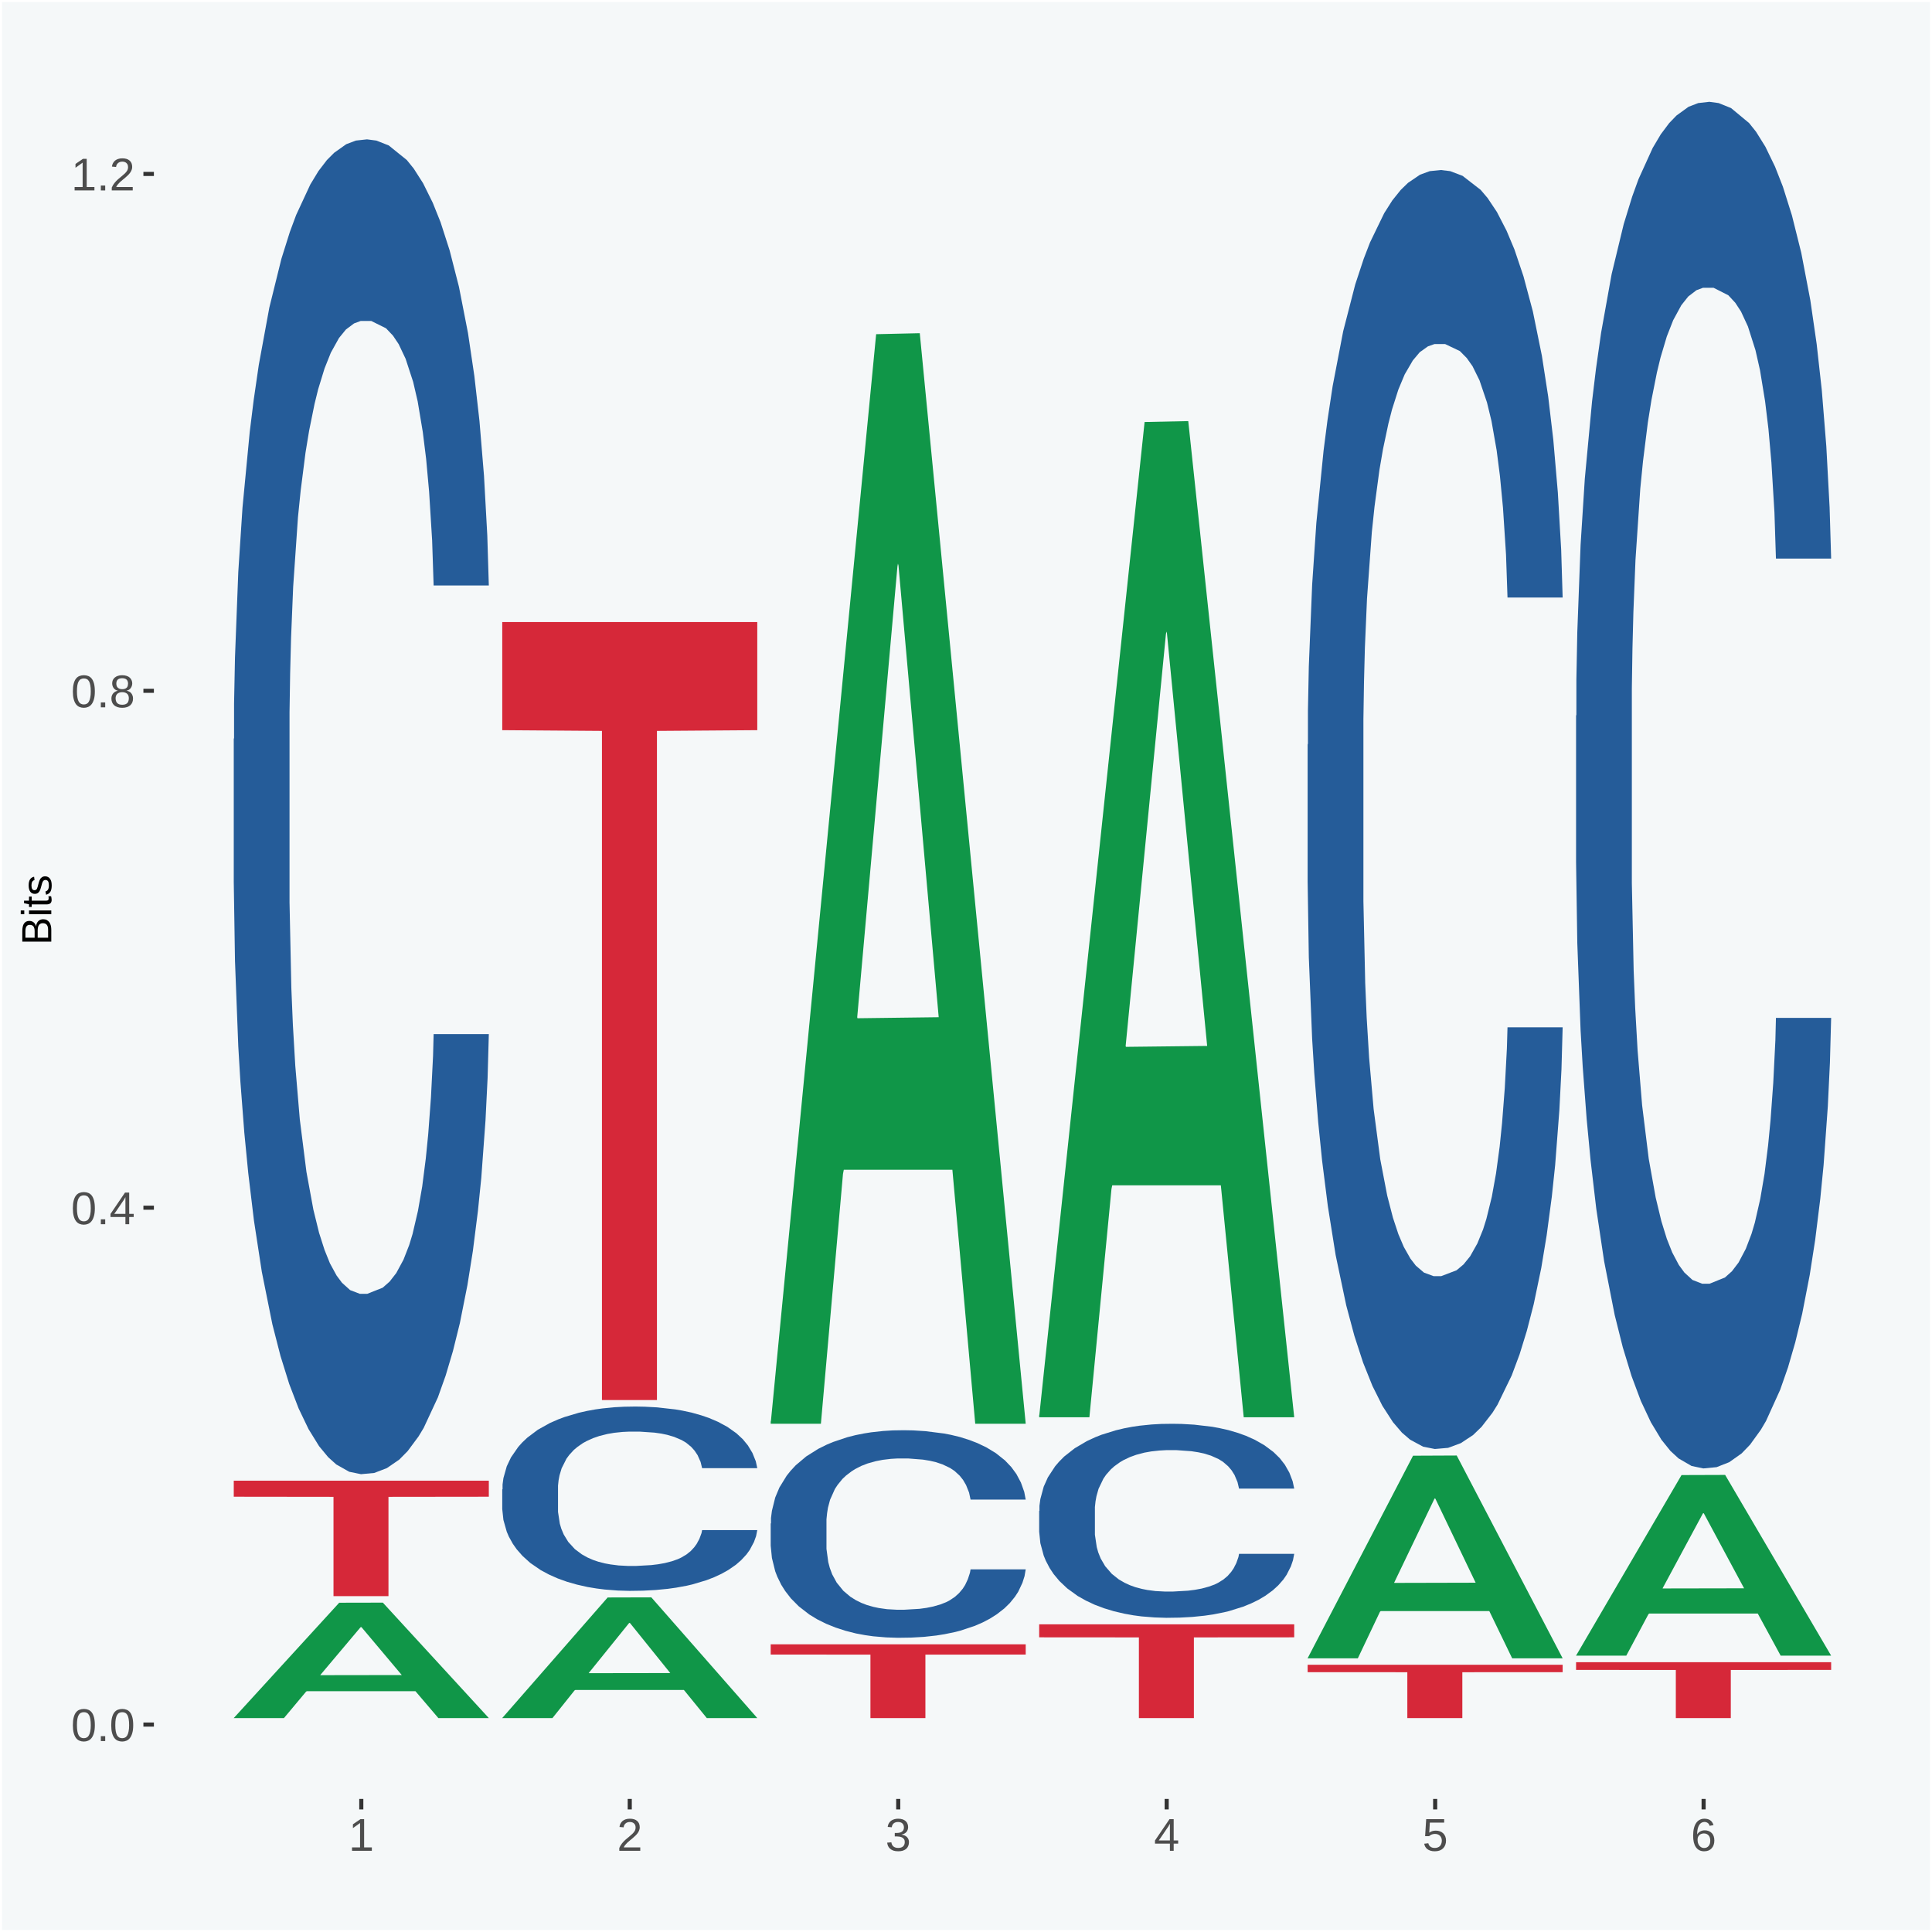 <?xml version="1.0" encoding="UTF-8"?>
<svg xmlns="http://www.w3.org/2000/svg" xmlns:xlink="http://www.w3.org/1999/xlink" width="504pt" height="504pt" viewBox="0 0 504 504" version="1.1">
<defs>
<g>
<symbol overflow="visible" id="glyph0-0">
<path style="stroke:none;" d="M 0.406 0 L 0.406 -8 L 3.594 -8 L 3.594 0 Z M 0.797 -0.406 L 3.188 -0.406 L 3.188 -7.594 L 0.797 -7.594 Z M 0.797 -0.406 "/>
</symbol>
<symbol overflow="visible" id="glyph0-1">
<path style="stroke:none;" d="M 6.203 -4.125 C 6.203 -3.332 6.125 -2.664 5.969 -2.125 C 5.82 -1.582 5.617 -1.145 5.359 -0.812 C 5.098 -0.477 4.789 -0.238 4.438 -0.094 C 4.094 0.051 3.723 0.125 3.328 0.125 C 2.922 0.125 2.539 0.051 2.188 -0.094 C 1.844 -0.238 1.539 -0.477 1.281 -0.812 C 1.031 -1.145 0.832 -1.582 0.688 -2.125 C 0.539 -2.664 0.469 -3.332 0.469 -4.125 C 0.469 -4.957 0.539 -5.645 0.688 -6.188 C 0.832 -6.738 1.035 -7.176 1.297 -7.5 C 1.555 -7.82 1.859 -8.047 2.203 -8.172 C 2.555 -8.305 2.941 -8.375 3.359 -8.375 C 3.754 -8.375 4.125 -8.305 4.469 -8.172 C 4.812 -8.047 5.113 -7.82 5.375 -7.5 C 5.633 -7.176 5.836 -6.738 5.984 -6.188 C 6.129 -5.645 6.203 -4.957 6.203 -4.125 Z M 5.141 -4.125 C 5.141 -4.781 5.098 -5.328 5.016 -5.766 C 4.941 -6.203 4.828 -6.551 4.672 -6.812 C 4.516 -7.07 4.328 -7.254 4.109 -7.359 C 3.891 -7.473 3.641 -7.531 3.359 -7.531 C 3.055 -7.531 2.789 -7.473 2.562 -7.359 C 2.344 -7.254 2.156 -7.07 2 -6.812 C 1.844 -6.551 1.723 -6.203 1.641 -5.766 C 1.566 -5.328 1.531 -4.781 1.531 -4.125 C 1.531 -3.5 1.57 -2.969 1.656 -2.531 C 1.738 -2.094 1.852 -1.742 2 -1.484 C 2.156 -1.223 2.344 -1.035 2.562 -0.922 C 2.789 -0.805 3.047 -0.75 3.328 -0.75 C 3.609 -0.75 3.859 -0.805 4.078 -0.922 C 4.305 -1.035 4.492 -1.223 4.641 -1.484 C 4.797 -1.742 4.914 -2.094 5 -2.531 C 5.094 -2.969 5.141 -3.5 5.141 -4.125 Z M 5.141 -4.125 "/>
</symbol>
<symbol overflow="visible" id="glyph0-2">
<path style="stroke:none;" d="M 1.094 0 L 1.094 -1.281 L 2.234 -1.281 L 2.234 0 Z M 1.094 0 "/>
</symbol>
<symbol overflow="visible" id="glyph0-3">
<path style="stroke:none;" d="M 5.156 -1.875 L 5.156 0 L 4.172 0 L 4.172 -1.875 L 0.281 -1.875 L 0.281 -2.688 L 4.062 -8.25 L 5.156 -8.25 L 5.156 -2.703 L 6.328 -2.703 L 6.328 -1.875 Z M 4.172 -7.062 C 4.16 -7.039 4.141 -7.004 4.109 -6.953 C 4.078 -6.898 4.039 -6.836 4 -6.766 C 3.957 -6.691 3.914 -6.617 3.875 -6.547 C 3.844 -6.473 3.812 -6.414 3.781 -6.375 L 1.656 -3.25 C 1.633 -3.219 1.602 -3.176 1.562 -3.125 C 1.531 -3.07 1.492 -3.02 1.453 -2.969 C 1.422 -2.914 1.383 -2.863 1.344 -2.812 C 1.301 -2.77 1.27 -2.734 1.25 -2.703 L 4.172 -2.703 Z M 4.172 -7.062 "/>
</symbol>
<symbol overflow="visible" id="glyph0-4">
<path style="stroke:none;" d="M 6.156 -2.297 C 6.156 -1.953 6.098 -1.629 5.984 -1.328 C 5.867 -1.035 5.695 -0.781 5.469 -0.562 C 5.25 -0.352 4.957 -0.188 4.594 -0.062 C 4.238 0.062 3.82 0.125 3.344 0.125 C 2.852 0.125 2.43 0.062 2.078 -0.062 C 1.723 -0.188 1.43 -0.352 1.203 -0.562 C 0.973 -0.781 0.801 -1.035 0.688 -1.328 C 0.57 -1.617 0.516 -1.941 0.516 -2.297 C 0.516 -2.598 0.562 -2.863 0.656 -3.094 C 0.75 -3.332 0.875 -3.535 1.031 -3.703 C 1.188 -3.867 1.363 -4.004 1.562 -4.109 C 1.758 -4.211 1.961 -4.281 2.172 -4.312 L 2.172 -4.344 C 1.941 -4.395 1.734 -4.477 1.547 -4.594 C 1.367 -4.719 1.219 -4.863 1.094 -5.031 C 0.969 -5.207 0.875 -5.398 0.812 -5.609 C 0.75 -5.816 0.719 -6.035 0.719 -6.266 C 0.719 -6.555 0.77 -6.828 0.875 -7.078 C 0.988 -7.336 1.156 -7.562 1.375 -7.75 C 1.594 -7.945 1.863 -8.098 2.188 -8.203 C 2.508 -8.316 2.883 -8.375 3.312 -8.375 C 3.758 -8.375 4.148 -8.316 4.484 -8.203 C 4.816 -8.098 5.086 -7.945 5.297 -7.75 C 5.516 -7.551 5.676 -7.32 5.781 -7.062 C 5.895 -6.812 5.953 -6.539 5.953 -6.25 C 5.953 -6.02 5.914 -5.801 5.844 -5.594 C 5.781 -5.395 5.688 -5.207 5.562 -5.031 C 5.445 -4.863 5.297 -4.719 5.109 -4.594 C 4.93 -4.477 4.723 -4.398 4.484 -4.359 L 4.484 -4.328 C 4.723 -4.285 4.941 -4.211 5.141 -4.109 C 5.348 -4.016 5.523 -3.879 5.672 -3.703 C 5.816 -3.535 5.93 -3.332 6.016 -3.094 C 6.109 -2.863 6.156 -2.598 6.156 -2.297 Z M 4.859 -6.188 C 4.859 -6.395 4.828 -6.582 4.766 -6.75 C 4.711 -6.926 4.625 -7.078 4.5 -7.203 C 4.383 -7.328 4.227 -7.422 4.031 -7.484 C 3.844 -7.555 3.602 -7.594 3.312 -7.594 C 3.039 -7.594 2.805 -7.555 2.609 -7.484 C 2.422 -7.422 2.266 -7.328 2.141 -7.203 C 2.016 -7.078 1.926 -6.926 1.875 -6.75 C 1.82 -6.582 1.797 -6.395 1.797 -6.188 C 1.797 -6.031 1.816 -5.863 1.859 -5.688 C 1.898 -5.52 1.977 -5.363 2.094 -5.219 C 2.207 -5.082 2.363 -4.969 2.562 -4.875 C 2.758 -4.781 3.016 -4.734 3.328 -4.734 C 3.66 -4.734 3.926 -4.781 4.125 -4.875 C 4.332 -4.969 4.488 -5.082 4.594 -5.219 C 4.695 -5.363 4.766 -5.52 4.797 -5.688 C 4.836 -5.863 4.859 -6.031 4.859 -6.188 Z M 5.062 -2.406 C 5.062 -2.602 5.031 -2.797 4.969 -2.984 C 4.914 -3.172 4.82 -3.332 4.688 -3.469 C 4.562 -3.613 4.383 -3.727 4.156 -3.812 C 3.938 -3.906 3.656 -3.953 3.312 -3.953 C 3.008 -3.953 2.75 -3.906 2.531 -3.812 C 2.312 -3.727 2.133 -3.613 2 -3.469 C 1.863 -3.32 1.766 -3.156 1.703 -2.969 C 1.641 -2.781 1.609 -2.582 1.609 -2.375 C 1.609 -2.125 1.641 -1.895 1.703 -1.688 C 1.766 -1.477 1.863 -1.297 2 -1.141 C 2.133 -0.992 2.312 -0.879 2.531 -0.797 C 2.758 -0.711 3.035 -0.672 3.359 -0.672 C 3.672 -0.672 3.938 -0.711 4.156 -0.797 C 4.375 -0.879 4.551 -0.992 4.688 -1.141 C 4.82 -1.297 4.914 -1.477 4.969 -1.688 C 5.031 -1.906 5.062 -2.145 5.062 -2.406 Z M 5.062 -2.406 "/>
</symbol>
<symbol overflow="visible" id="glyph0-5">
<path style="stroke:none;" d="M 0.922 0 L 0.922 -0.891 L 3.016 -0.891 L 3.016 -7.25 L 1.156 -5.922 L 1.156 -6.922 L 3.109 -8.25 L 4.078 -8.25 L 4.078 -0.891 L 6.094 -0.891 L 6.094 0 Z M 0.922 0 "/>
</symbol>
<symbol overflow="visible" id="glyph0-6">
<path style="stroke:none;" d="M 0.609 0 L 0.609 -0.75 C 0.805 -1.207 1.047 -1.609 1.328 -1.953 C 1.617 -2.305 1.922 -2.625 2.234 -2.906 C 2.555 -3.188 2.867 -3.445 3.172 -3.688 C 3.484 -3.938 3.766 -4.18 4.016 -4.422 C 4.266 -4.66 4.469 -4.91 4.625 -5.172 C 4.781 -5.441 4.859 -5.742 4.859 -6.078 C 4.859 -6.316 4.82 -6.523 4.75 -6.703 C 4.676 -6.879 4.57 -7.023 4.438 -7.141 C 4.312 -7.266 4.156 -7.359 3.969 -7.422 C 3.781 -7.484 3.578 -7.516 3.359 -7.516 C 3.141 -7.516 2.938 -7.484 2.75 -7.422 C 2.57 -7.367 2.41 -7.281 2.266 -7.156 C 2.117 -7.039 2 -6.895 1.906 -6.719 C 1.812 -6.551 1.754 -6.352 1.734 -6.125 L 0.656 -6.219 C 0.688 -6.508 0.766 -6.785 0.891 -7.047 C 1.023 -7.316 1.203 -7.551 1.422 -7.75 C 1.648 -7.945 1.922 -8.098 2.234 -8.203 C 2.555 -8.316 2.93 -8.375 3.359 -8.375 C 3.766 -8.375 4.125 -8.328 4.438 -8.234 C 4.758 -8.141 5.031 -7.992 5.25 -7.797 C 5.477 -7.609 5.648 -7.375 5.766 -7.094 C 5.879 -6.812 5.938 -6.488 5.938 -6.125 C 5.938 -5.844 5.883 -5.578 5.781 -5.328 C 5.688 -5.078 5.555 -4.836 5.391 -4.609 C 5.223 -4.379 5.031 -4.16 4.812 -3.953 C 4.594 -3.742 4.363 -3.535 4.125 -3.328 C 3.895 -3.129 3.656 -2.93 3.406 -2.734 C 3.164 -2.535 2.938 -2.336 2.719 -2.141 C 2.508 -1.941 2.32 -1.738 2.156 -1.531 C 1.988 -1.332 1.859 -1.117 1.766 -0.891 L 6.078 -0.891 L 6.078 0 Z M 0.609 0 "/>
</symbol>
<symbol overflow="visible" id="glyph0-7">
<path style="stroke:none;" d="M 6.141 -2.281 C 6.141 -1.906 6.078 -1.566 5.953 -1.266 C 5.836 -0.973 5.66 -0.723 5.422 -0.516 C 5.18 -0.305 4.883 -0.145 4.531 -0.031 C 4.188 0.07 3.789 0.125 3.344 0.125 C 2.832 0.125 2.398 0.062 2.047 -0.062 C 1.703 -0.195 1.414 -0.367 1.188 -0.578 C 0.957 -0.785 0.785 -1.02 0.672 -1.281 C 0.566 -1.551 0.492 -1.832 0.453 -2.125 L 1.547 -2.219 C 1.578 -2 1.633 -1.801 1.719 -1.625 C 1.801 -1.445 1.914 -1.289 2.062 -1.156 C 2.207 -1.031 2.383 -0.93 2.594 -0.859 C 2.801 -0.785 3.051 -0.75 3.344 -0.75 C 3.875 -0.75 4.289 -0.879 4.594 -1.141 C 4.895 -1.41 5.047 -1.801 5.047 -2.312 C 5.047 -2.613 4.977 -2.859 4.844 -3.047 C 4.707 -3.234 4.539 -3.379 4.344 -3.484 C 4.145 -3.586 3.926 -3.656 3.688 -3.688 C 3.445 -3.727 3.227 -3.75 3.031 -3.75 L 2.438 -3.75 L 2.438 -4.656 L 3.016 -4.656 C 3.211 -4.656 3.414 -4.676 3.625 -4.719 C 3.844 -4.758 4.039 -4.832 4.219 -4.938 C 4.395 -5.051 4.539 -5.195 4.656 -5.375 C 4.77 -5.562 4.828 -5.797 4.828 -6.078 C 4.828 -6.523 4.695 -6.875 4.438 -7.125 C 4.188 -7.383 3.801 -7.516 3.281 -7.516 C 2.82 -7.516 2.445 -7.395 2.156 -7.156 C 1.875 -6.914 1.707 -6.578 1.656 -6.141 L 0.594 -6.234 C 0.633 -6.598 0.734 -6.91 0.891 -7.172 C 1.047 -7.441 1.242 -7.664 1.484 -7.844 C 1.734 -8.02 2.008 -8.148 2.312 -8.234 C 2.625 -8.328 2.953 -8.375 3.297 -8.375 C 3.754 -8.375 4.148 -8.316 4.484 -8.203 C 4.816 -8.086 5.086 -7.93 5.297 -7.734 C 5.516 -7.535 5.672 -7.301 5.766 -7.031 C 5.867 -6.77 5.922 -6.488 5.922 -6.188 C 5.922 -5.945 5.883 -5.723 5.812 -5.516 C 5.75 -5.305 5.645 -5.113 5.5 -4.938 C 5.363 -4.77 5.188 -4.625 4.969 -4.5 C 4.75 -4.383 4.488 -4.297 4.188 -4.234 L 4.188 -4.219 C 4.52 -4.176 4.805 -4.098 5.047 -3.984 C 5.297 -3.867 5.5 -3.723 5.656 -3.547 C 5.82 -3.379 5.941 -3.188 6.016 -2.969 C 6.098 -2.75 6.141 -2.52 6.141 -2.281 Z M 6.141 -2.281 "/>
</symbol>
<symbol overflow="visible" id="glyph0-8">
<path style="stroke:none;" d="M 6.172 -2.688 C 6.172 -2.27 6.109 -1.891 5.984 -1.547 C 5.859 -1.203 5.672 -0.906 5.422 -0.656 C 5.18 -0.414 4.879 -0.223 4.516 -0.078 C 4.148 0.055 3.723 0.125 3.234 0.125 C 2.805 0.125 2.43 0.07 2.109 -0.031 C 1.785 -0.133 1.508 -0.273 1.281 -0.453 C 1.062 -0.629 0.883 -0.836 0.75 -1.078 C 0.625 -1.316 0.535 -1.57 0.484 -1.844 L 1.547 -1.969 C 1.586 -1.812 1.645 -1.66 1.719 -1.516 C 1.801 -1.367 1.91 -1.238 2.047 -1.125 C 2.18 -1.008 2.348 -0.914 2.547 -0.844 C 2.742 -0.781 2.984 -0.75 3.266 -0.75 C 3.535 -0.75 3.781 -0.789 4 -0.875 C 4.227 -0.957 4.422 -1.078 4.578 -1.234 C 4.734 -1.398 4.852 -1.602 4.938 -1.844 C 5.031 -2.082 5.078 -2.359 5.078 -2.672 C 5.078 -2.922 5.035 -3.148 4.953 -3.359 C 4.867 -3.578 4.75 -3.766 4.594 -3.922 C 4.445 -4.078 4.258 -4.195 4.031 -4.281 C 3.812 -4.363 3.562 -4.406 3.281 -4.406 C 3.113 -4.406 2.953 -4.391 2.797 -4.359 C 2.648 -4.328 2.516 -4.285 2.391 -4.234 C 2.266 -4.18 2.148 -4.117 2.047 -4.047 C 1.941 -3.973 1.844 -3.895 1.75 -3.812 L 0.719 -3.812 L 1 -8.25 L 5.688 -8.25 L 5.688 -7.359 L 1.953 -7.359 L 1.797 -4.734 C 1.984 -4.879 2.219 -5.004 2.5 -5.109 C 2.781 -5.211 3.113 -5.266 3.5 -5.266 C 3.914 -5.266 4.285 -5.203 4.609 -5.078 C 4.941 -4.953 5.223 -4.773 5.453 -4.547 C 5.68 -4.316 5.859 -4.047 5.984 -3.734 C 6.109 -3.422 6.172 -3.07 6.172 -2.688 Z M 6.172 -2.688 "/>
</symbol>
<symbol overflow="visible" id="glyph0-9">
<path style="stroke:none;" d="M 6.141 -2.703 C 6.141 -2.285 6.082 -1.906 5.969 -1.562 C 5.852 -1.219 5.68 -0.922 5.453 -0.672 C 5.234 -0.422 4.957 -0.223 4.625 -0.078 C 4.289 0.055 3.91 0.125 3.484 0.125 C 3.004 0.125 2.582 0.031 2.219 -0.156 C 1.863 -0.344 1.566 -0.609 1.328 -0.953 C 1.086 -1.297 0.906 -1.719 0.781 -2.219 C 0.664 -2.727 0.609 -3.301 0.609 -3.938 C 0.609 -4.676 0.676 -5.32 0.812 -5.875 C 0.945 -6.426 1.141 -6.883 1.391 -7.25 C 1.648 -7.625 1.961 -7.906 2.328 -8.094 C 2.691 -8.281 3.102 -8.375 3.562 -8.375 C 3.844 -8.375 4.102 -8.344 4.344 -8.281 C 4.594 -8.227 4.816 -8.133 5.016 -8 C 5.223 -7.875 5.398 -7.703 5.547 -7.484 C 5.703 -7.273 5.828 -7.016 5.922 -6.703 L 4.906 -6.516 C 4.801 -6.867 4.629 -7.125 4.391 -7.281 C 4.148 -7.445 3.867 -7.531 3.547 -7.531 C 3.266 -7.531 3.004 -7.457 2.766 -7.312 C 2.535 -7.176 2.336 -6.973 2.172 -6.703 C 2.004 -6.43 1.875 -6.086 1.781 -5.672 C 1.695 -5.266 1.656 -4.789 1.656 -4.25 C 1.852 -4.602 2.125 -4.875 2.469 -5.062 C 2.812 -5.25 3.207 -5.344 3.656 -5.344 C 4.031 -5.344 4.367 -5.281 4.672 -5.156 C 4.984 -5.031 5.25 -4.852 5.469 -4.625 C 5.688 -4.406 5.852 -4.129 5.969 -3.797 C 6.082 -3.473 6.141 -3.109 6.141 -2.703 Z M 5.078 -2.656 C 5.078 -2.938 5.039 -3.191 4.969 -3.422 C 4.895 -3.66 4.785 -3.859 4.641 -4.016 C 4.504 -4.18 4.332 -4.305 4.125 -4.391 C 3.926 -4.484 3.688 -4.531 3.406 -4.531 C 3.219 -4.531 3.023 -4.5 2.828 -4.438 C 2.629 -4.383 2.453 -4.289 2.297 -4.156 C 2.141 -4.031 2.008 -3.863 1.906 -3.656 C 1.812 -3.457 1.766 -3.207 1.766 -2.906 C 1.766 -2.602 1.801 -2.316 1.875 -2.047 C 1.957 -1.785 2.07 -1.555 2.219 -1.359 C 2.363 -1.172 2.539 -1.02 2.75 -0.906 C 2.957 -0.789 3.191 -0.734 3.453 -0.734 C 3.703 -0.734 3.926 -0.773 4.125 -0.859 C 4.332 -0.953 4.504 -1.082 4.641 -1.25 C 4.785 -1.414 4.895 -1.613 4.969 -1.844 C 5.039 -2.082 5.078 -2.352 5.078 -2.656 Z M 5.078 -2.656 "/>
</symbol>
<symbol overflow="visible" id="glyph1-0">
<path style="stroke:none;" d="M 0 -0.359 L -7.328 -0.359 L -7.328 -3.281 L 0 -3.281 Z M -0.359 -0.734 L -0.359 -2.922 L -6.969 -2.922 L -6.969 -0.734 Z M -0.359 -0.734 "/>
</symbol>
<symbol overflow="visible" id="glyph1-1">
<path style="stroke:none;" d="M -2.125 -6.75 C -1.75 -6.75 -1.426 -6.676 -1.156 -6.531 C -0.883 -6.383 -0.66 -6.18 -0.484 -5.922 C -0.316 -5.672 -0.191 -5.375 -0.109 -5.031 C -0.035 -4.695 0 -4.344 0 -3.969 L 0 -0.906 L -7.562 -0.906 L -7.562 -3.656 C -7.562 -4.07 -7.523 -4.441 -7.453 -4.766 C -7.391 -5.098 -7.281 -5.379 -7.125 -5.609 C -6.977 -5.836 -6.789 -6.008 -6.562 -6.125 C -6.332 -6.25 -6.055 -6.312 -5.734 -6.312 C -5.523 -6.312 -5.328 -6.281 -5.141 -6.219 C -4.953 -6.164 -4.781 -6.078 -4.625 -5.953 C -4.477 -5.836 -4.348 -5.688 -4.234 -5.5 C -4.129 -5.32 -4.047 -5.113 -3.984 -4.875 C -3.953 -5.176 -3.883 -5.441 -3.781 -5.672 C -3.676 -5.91 -3.539 -6.109 -3.375 -6.266 C -3.219 -6.43 -3.031 -6.551 -2.812 -6.625 C -2.602 -6.707 -2.375 -6.75 -2.125 -6.75 Z M -5.609 -5.281 C -6.016 -5.281 -6.305 -5.141 -6.484 -4.859 C -6.66 -4.586 -6.75 -4.188 -6.75 -3.656 L -6.75 -1.922 L -4.344 -1.922 L -4.344 -3.656 C -4.344 -3.957 -4.375 -4.211 -4.438 -4.422 C -4.5 -4.629 -4.582 -4.797 -4.688 -4.922 C -4.801 -5.047 -4.93 -5.133 -5.078 -5.188 C -5.234 -5.25 -5.41 -5.281 -5.609 -5.281 Z M -2.219 -5.719 C -2.457 -5.719 -2.66 -5.672 -2.828 -5.578 C -2.992 -5.492 -3.129 -5.367 -3.234 -5.203 C -3.348 -5.047 -3.426 -4.848 -3.469 -4.609 C -3.52 -4.379 -3.547 -4.125 -3.547 -3.844 L -3.547 -1.922 L -0.828 -1.922 L -0.828 -3.922 C -0.828 -4.18 -0.848 -4.422 -0.891 -4.641 C -0.93 -4.859 -1.004 -5.047 -1.109 -5.203 C -1.211 -5.367 -1.352 -5.492 -1.531 -5.578 C -1.719 -5.672 -1.945 -5.719 -2.219 -5.719 Z M -2.219 -5.719 "/>
</symbol>
<symbol overflow="visible" id="glyph1-2">
<path style="stroke:none;" d="M -7.047 -0.734 L -7.969 -0.734 L -7.969 -1.703 L -7.047 -1.703 Z M 0 -0.734 L -5.812 -0.734 L -5.812 -1.703 L 0 -1.703 Z M 0 -0.734 "/>
</symbol>
<symbol overflow="visible" id="glyph1-3">
<path style="stroke:none;" d="M -0.047 -2.969 C -0.004 -2.82 0.023 -2.672 0.047 -2.516 C 0.078 -2.367 0.094 -2.195 0.094 -2 C 0.094 -1.227 -0.348 -0.844 -1.234 -0.844 L -5.109 -0.844 L -5.109 -0.172 L -5.812 -0.172 L -5.812 -0.875 L -7.109 -1.156 L -7.109 -1.812 L -5.812 -1.812 L -5.812 -2.875 L -5.109 -2.875 L -5.109 -1.812 L -1.438 -1.812 C -1.156 -1.812 -0.957 -1.852 -0.844 -1.938 C -0.738 -2.031 -0.688 -2.191 -0.688 -2.422 C -0.688 -2.516 -0.691 -2.602 -0.703 -2.688 C -0.711 -2.77 -0.727 -2.863 -0.75 -2.969 Z M -0.047 -2.969 "/>
</symbol>
<symbol overflow="visible" id="glyph1-4">
<path style="stroke:none;" d="M -1.609 -5.109 C -1.336 -5.109 -1.094 -5.051 -0.875 -4.938 C -0.664 -4.832 -0.488 -4.68 -0.344 -4.484 C -0.195 -4.285 -0.082 -4.039 0 -3.75 C 0.07 -3.457 0.109 -3.125 0.109 -2.75 C 0.109 -2.406 0.082 -2.098 0.031 -1.828 C -0.02 -1.555 -0.102 -1.316 -0.219 -1.109 C -0.332 -0.91 -0.484 -0.742 -0.672 -0.609 C -0.859 -0.473 -1.086 -0.375 -1.359 -0.312 L -1.531 -1.156 C -1.219 -1.238 -0.988 -1.41 -0.844 -1.672 C -0.695 -1.93 -0.625 -2.289 -0.625 -2.75 C -0.625 -2.957 -0.641 -3.145 -0.672 -3.312 C -0.703 -3.488 -0.75 -3.641 -0.812 -3.766 C -0.883 -3.891 -0.977 -3.984 -1.094 -4.047 C -1.207 -4.117 -1.352 -4.156 -1.531 -4.156 C -1.707 -4.156 -1.848 -4.113 -1.953 -4.031 C -2.066 -3.957 -2.16 -3.844 -2.234 -3.688 C -2.316 -3.539 -2.383 -3.363 -2.438 -3.156 C -2.5 -2.945 -2.562 -2.719 -2.625 -2.469 C -2.688 -2.238 -2.754 -2.008 -2.828 -1.781 C -2.898 -1.551 -3 -1.344 -3.125 -1.156 C -3.25 -0.969 -3.398 -0.816 -3.578 -0.703 C -3.766 -0.586 -4 -0.531 -4.281 -0.531 C -4.812 -0.531 -5.211 -0.719 -5.484 -1.094 C -5.766 -1.477 -5.906 -2.031 -5.906 -2.75 C -5.906 -3.395 -5.789 -3.906 -5.562 -4.281 C -5.332 -4.656 -4.973 -4.895 -4.484 -5 L -4.375 -4.125 C -4.52 -4.094 -4.645 -4.035 -4.75 -3.953 C -4.852 -3.867 -4.938 -3.766 -5 -3.641 C -5.062 -3.516 -5.102 -3.375 -5.125 -3.219 C -5.156 -3.07 -5.172 -2.914 -5.172 -2.75 C -5.172 -2.312 -5.102 -1.988 -4.969 -1.781 C -4.844 -1.582 -4.645 -1.484 -4.375 -1.484 C -4.219 -1.484 -4.086 -1.52 -3.984 -1.594 C -3.879 -1.664 -3.789 -1.77 -3.719 -1.906 C -3.656 -2.051 -3.598 -2.219 -3.547 -2.406 C -3.492 -2.602 -3.438 -2.816 -3.375 -3.047 C -3.332 -3.203 -3.289 -3.359 -3.25 -3.516 C -3.207 -3.68 -3.156 -3.836 -3.094 -3.984 C -3.031 -4.141 -2.957 -4.285 -2.875 -4.422 C -2.789 -4.555 -2.688 -4.672 -2.562 -4.766 C -2.445 -4.867 -2.312 -4.953 -2.156 -5.016 C -2 -5.078 -1.816 -5.109 -1.609 -5.109 Z M -1.609 -5.109 "/>
</symbol>
</g>
<clipPath id="clip1">
  <path d="M 40.148 5.48 L 498.52 5.48 L 498.52 469.281 L 40.148 469.281 Z M 40.148 5.48 "/>
</clipPath>
</defs>
<g id="surface1">
<rect x="0" y="0" width="504" height="504" style="fill:rgb(96.078%,97.255%,97.647%);fill-opacity:1;stroke:none;"/>
<path style="fill:none;stroke-width:1.07;stroke-linecap:round;stroke-linejoin:round;stroke:rgb(100%,100%,100%);stroke-opacity:1;stroke-miterlimit:10;" d="M 0 0 L 504 0 L 504 504 L 0 504 Z M 0 0 " transform="matrix(1,0,0,-1,0,504)"/>
<g clip-path="url(#clip1)" clip-rule="nonzero">
<path style=" stroke:none;fill-rule:nonzero;fill:rgb(96.078%,97.255%,97.647%);fill-opacity:1;" d="M 40.148 469.281 L 498.52 469.281 L 498.52 5.48 L 40.148 5.48 Z M 40.148 469.281 "/>
</g>
<path style=" stroke:none;fill-rule:nonzero;fill:rgb(6.274%,58.824%,28.235%);fill-opacity:1;" d="M 60.98 448.141 L 61.051 448.109 L 88.488 418.102 L 99.871 418.078 L 127.52 448.191 L 114.352 448.191 L 108.379 441.18 L 80.051 441.18 L 79.852 441.289 L 74.078 448.191 L 60.98 448.191 L 60.98 448.141 L 83.621 437 L 104.809 436.969 L 94.32 424.5 L 94.18 424.441 L 94.039 424.52 L 83.551 436.969 L 83.621 437 Z M 60.98 448.141 "/>
<path style=" stroke:none;fill-rule:nonzero;fill:rgb(14.51%,36.078%,60.001%);fill-opacity:1;" d="M 60.98 192.809 L 61.059 192.488 L 61.059 183.59 L 61.301 171.5 L 62.16 149.238 L 63.262 132.391 L 65.148 112.672 L 66.172 104.398 L 67.512 95.18 L 70.262 80.23 L 73.41 67.512 L 75.609 60.52 L 77.262 56.07 L 80.961 48.109 L 83.078 44.621 L 85.281 41.75 L 87.172 39.852 L 90.32 37.621 L 92.828 36.672 L 95.738 36.352 L 98.18 36.672 L 101.41 37.941 L 106.129 41.75 L 107.93 43.98 L 110.371 47.801 L 112.891 52.891 L 114.93 57.969 L 117.289 65.289 L 119.73 74.828 L 122.09 86.91 L 123.738 98.039 L 125.078 109.809 L 126.262 124.121 L 127.121 139.699 L 127.52 152.738 L 113.121 152.738 L 112.73 140.969 L 111.941 128.25 L 111.16 119.672 L 110.289 112.672 L 108.961 104.719 L 107.781 99.629 L 105.809 93.59 L 104 89.77 L 102.512 87.551 L 100.699 85.641 L 96.852 83.73 L 94.09 83.73 L 92.359 84.371 L 90.238 85.961 L 88.43 88.18 L 86.309 92 L 84.66 96.129 L 83 101.539 L 82.059 105.359 L 80.641 112.352 L 79.699 118.078 L 78.441 127.941 L 77.73 134.93 L 76.48 153.059 L 75.93 166.422 L 75.691 175.641 L 75.531 185.809 L 75.531 235.422 L 76 257.691 L 76.398 267.23 L 77.031 278.039 L 78.211 292.031 L 79.941 305.711 L 81.75 315.559 L 83.238 321.609 L 84.66 326.059 L 86.07 329.559 L 87.801 332.738 L 89.219 334.641 L 91.34 336.551 L 93.859 337.512 L 95.82 337.512 L 99.828 335.922 L 101.641 334.328 L 103.371 332.102 L 105.262 328.602 L 106.75 324.789 L 107.621 321.922 L 109.031 315.879 L 110.141 309.52 L 111.078 302.211 L 111.711 295.852 L 112.422 286.309 L 112.969 275.488 L 113.121 269.77 L 127.52 269.77 L 127.199 281.219 L 126.648 292.352 L 125.551 307.301 L 124.68 315.879 L 123.352 326.379 L 121.93 335.281 L 119.969 345.141 L 118.16 352.449 L 116.27 358.809 L 114.23 364.539 L 110.531 372.488 L 109.191 374.711 L 106.359 378.531 L 104.16 380.762 L 100.93 382.98 L 97.629 384.25 L 94.172 384.57 L 91.102 383.941 L 87.719 382.031 L 85.602 380.121 L 83.238 377.262 L 80.488 372.809 L 77.891 367.398 L 75.449 361.039 L 73.172 353.73 L 71.051 345.461 L 68.301 331.781 L 66.25 318.43 L 64.762 306.02 L 63.738 295.531 L 62.711 282.172 L 62.16 272.949 L 61.301 250.691 L 60.98 230.02 Z M 60.98 192.809 "/>
<path style=" stroke:none;fill-rule:nonzero;fill:rgb(83.922%,15.686%,22.353%);fill-opacity:1;" d="M 60.98 386.27 L 127.52 386.27 L 127.52 390.449 L 101.34 390.48 L 101.34 416.379 L 87 416.379 L 87 390.48 L 60.98 390.449 Z M 60.98 386.27 "/>
<path style=" stroke:none;fill-rule:nonzero;fill:rgb(6.274%,58.824%,28.235%);fill-opacity:1;" d="M 131.02 448.129 L 131.09 448.102 L 158.52 416.73 L 169.91 416.699 L 197.551 448.191 L 184.379 448.191 L 178.41 440.859 L 150.09 440.859 L 149.879 440.98 L 144.121 448.191 L 131.02 448.191 L 131.02 448.129 L 153.648 436.48 L 174.852 436.449 L 164.352 423.41 L 164.219 423.352 L 164.078 423.441 L 153.578 436.449 L 153.648 436.48 Z M 131.02 448.129 "/>
<path style=" stroke:none;fill-rule:nonzero;fill:rgb(14.51%,36.078%,60.001%);fill-opacity:1;" d="M 131.02 388.531 L 131.102 388.48 L 131.102 387.262 L 131.328 385.59 L 132.199 382.512 L 133.301 380.191 L 135.191 377.461 L 136.211 376.32 L 137.551 375.051 L 140.301 372.98 L 143.441 371.23 L 145.648 370.262 L 147.301 369.648 L 150.988 368.551 L 153.121 368.07 L 155.32 367.672 L 157.211 367.41 L 160.352 367.102 L 162.871 366.969 L 165.781 366.922 L 168.219 366.969 L 171.441 367.141 L 176.16 367.672 L 177.969 367.98 L 180.41 368.5 L 182.922 369.211 L 184.969 369.91 L 187.328 370.922 L 189.762 372.238 L 192.121 373.91 L 193.77 375.441 L 195.109 377.07 L 196.289 379.039 L 197.16 381.199 L 197.551 383 L 183.16 383 L 182.762 381.371 L 181.98 379.609 L 181.191 378.43 L 180.328 377.461 L 178.988 376.359 L 177.809 375.66 L 175.84 374.828 L 174.039 374.301 L 172.539 373.988 L 170.73 373.73 L 166.879 373.469 L 164.129 373.469 L 162.398 373.551 L 160.27 373.77 L 158.461 374.078 L 156.34 374.609 L 154.691 375.18 L 153.039 375.93 L 152.09 376.449 L 150.68 377.422 L 149.73 378.211 L 148.48 379.57 L 147.77 380.539 L 146.512 383.039 L 145.961 384.879 L 145.719 386.16 L 145.57 387.559 L 145.57 394.41 L 146.039 397.488 L 146.43 398.801 L 147.059 400.301 L 148.238 402.23 L 149.969 404.121 L 151.781 405.48 L 153.27 406.309 L 154.691 406.93 L 156.102 407.41 L 157.84 407.852 L 159.25 408.109 L 161.371 408.379 L 163.891 408.512 L 165.859 408.512 L 169.871 408.289 L 171.68 408.07 L 173.41 407.762 L 175.289 407.281 L 176.789 406.75 L 177.648 406.359 L 179.07 405.52 L 180.172 404.641 L 181.109 403.629 L 181.738 402.762 L 182.449 401.441 L 183 399.949 L 183.16 399.16 L 197.551 399.16 L 197.238 400.738 L 196.68 402.27 L 195.578 404.34 L 194.719 405.52 L 193.379 406.969 L 191.969 408.199 L 190 409.559 L 188.191 410.57 L 186.301 411.449 L 184.262 412.238 L 180.559 413.34 L 179.23 413.648 L 176.391 414.172 L 174.191 414.48 L 170.969 414.789 L 167.672 414.961 L 164.211 415.012 L 161.141 414.922 L 157.762 414.66 L 155.629 414.391 L 153.27 414 L 150.52 413.379 L 147.93 412.641 L 145.488 411.762 L 143.211 410.75 L 141.078 409.609 L 138.328 407.719 L 136.289 405.871 L 134.789 404.16 L 133.77 402.711 L 132.75 400.871 L 132.199 399.59 L 131.328 396.52 L 131.02 393.672 Z M 131.02 388.531 "/>
<path style=" stroke:none;fill-rule:nonzero;fill:rgb(83.922%,15.686%,22.353%);fill-opacity:1;" d="M 131.02 162.281 L 197.551 162.281 L 197.551 190.48 L 171.379 190.672 L 171.379 365.23 L 157.031 365.23 L 157.031 190.672 L 131.02 190.48 Z M 131.02 162.281 "/>
<path style=" stroke:none;fill-rule:nonzero;fill:rgb(6.274%,58.824%,28.235%);fill-opacity:1;" d="M 201.051 370.879 L 201.121 370.609 L 228.559 87.18 L 239.941 86.922 L 267.578 371.41 L 254.41 371.41 L 248.449 305.16 L 220.121 305.16 L 219.91 306.23 L 214.148 371.41 L 201.051 371.41 L 201.051 370.879 L 223.691 265.629 L 244.879 265.359 L 234.391 147.551 L 234.25 147.02 L 234.109 147.82 L 223.621 265.359 L 223.691 265.629 Z M 201.051 370.879 "/>
<path style=" stroke:none;fill-rule:nonzero;fill:rgb(14.51%,36.078%,60.001%);fill-opacity:1;" d="M 201.051 397.43 L 201.129 397.379 L 201.129 396 L 201.371 394.121 L 202.23 390.66 L 203.328 388.039 L 205.219 384.969 L 206.238 383.691 L 207.578 382.25 L 210.328 379.93 L 213.48 377.949 L 215.68 376.859 L 217.328 376.172 L 221.031 374.93 L 223.148 374.391 L 225.352 373.949 L 227.238 373.648 L 230.391 373.301 L 232.898 373.148 L 235.809 373.102 L 238.25 373.148 L 241.469 373.352 L 246.191 373.949 L 248 374.289 L 250.441 374.879 L 252.961 375.68 L 255 376.469 L 257.359 377.602 L 259.801 379.09 L 262.16 380.969 L 263.809 382.699 L 265.148 384.531 L 266.328 386.75 L 267.191 389.18 L 267.578 391.199 L 253.191 391.199 L 252.801 389.371 L 252.012 387.398 L 251.23 386.059 L 250.359 384.969 L 249.02 383.738 L 247.84 382.949 L 245.879 382.012 L 244.07 381.41 L 242.578 381.07 L 240.77 380.77 L 236.91 380.469 L 234.16 380.469 L 232.43 380.57 L 230.309 380.82 L 228.5 381.172 L 226.371 381.762 L 224.719 382.398 L 223.07 383.238 L 222.129 383.84 L 220.711 384.922 L 219.77 385.809 L 218.512 387.352 L 217.801 388.43 L 216.539 391.25 L 215.988 393.328 L 215.762 394.762 L 215.602 396.352 L 215.602 404.059 L 216.07 407.52 L 216.469 409.012 L 217.09 410.691 L 218.27 412.859 L 220 414.988 L 221.809 416.52 L 223.309 417.461 L 224.719 418.148 L 226.141 418.699 L 227.871 419.191 L 229.281 419.488 L 231.41 419.789 L 233.922 419.93 L 235.891 419.93 L 239.898 419.691 L 241.711 419.441 L 243.441 419.09 L 245.328 418.551 L 246.82 417.961 L 247.691 417.512 L 249.102 416.57 L 250.199 415.578 L 251.148 414.449 L 251.781 413.461 L 252.48 411.969 L 253.031 410.289 L 253.191 409.398 L 267.578 409.398 L 267.27 411.18 L 266.719 412.91 L 265.621 415.238 L 264.75 416.57 L 263.422 418.199 L 262 419.59 L 260.031 421.121 L 258.23 422.262 L 256.34 423.25 L 254.289 424.141 L 250.602 425.371 L 249.262 425.719 L 246.43 426.309 L 244.23 426.66 L 241 427.012 L 237.699 427.199 L 234.238 427.25 L 231.172 427.148 L 227.789 426.859 L 225.672 426.559 L 223.309 426.121 L 220.559 425.422 L 217.961 424.578 L 215.52 423.59 L 213.238 422.461 L 211.121 421.172 L 208.371 419.039 L 206.32 416.969 L 204.828 415.039 L 203.801 413.41 L 202.781 411.328 L 202.23 409.898 L 201.371 406.43 L 201.051 403.219 Z M 201.051 397.43 "/>
<path style=" stroke:none;fill-rule:nonzero;fill:rgb(83.922%,15.686%,22.353%);fill-opacity:1;" d="M 201.051 428.949 L 267.578 428.949 L 267.578 431.621 L 241.41 431.641 L 241.41 448.191 L 227.07 448.191 L 227.07 431.641 L 201.051 431.621 Z M 201.051 428.949 "/>
<path style=" stroke:none;fill-rule:nonzero;fill:rgb(6.274%,58.824%,28.235%);fill-opacity:1;" d="M 271.09 369.23 L 271.148 368.988 L 298.59 110.09 L 309.98 109.852 L 337.621 369.719 L 324.449 369.719 L 318.48 309.211 L 290.148 309.211 L 289.949 310.18 L 284.191 369.719 L 271.09 369.719 L 271.09 369.23 L 293.719 273.09 L 314.91 272.852 L 304.422 165.238 L 304.281 164.75 L 304.148 165.48 L 293.648 272.852 L 293.719 273.09 Z M 271.09 369.23 "/>
<path style=" stroke:none;fill-rule:nonzero;fill:rgb(14.51%,36.078%,60.001%);fill-opacity:1;" d="M 271.09 394.16 L 271.16 394.109 L 271.16 392.82 L 271.398 391.059 L 272.27 387.828 L 273.371 385.379 L 275.25 382.512 L 276.281 381.309 L 277.609 379.969 L 280.371 377.801 L 283.512 375.949 L 285.711 374.93 L 287.359 374.281 L 291.059 373.129 L 293.18 372.621 L 295.391 372.199 L 297.27 371.922 L 300.422 371.602 L 302.941 371.461 L 305.852 371.422 L 308.281 371.461 L 311.512 371.648 L 316.23 372.199 L 318.039 372.531 L 320.469 373.078 L 322.988 373.82 L 325.031 374.559 L 327.391 375.621 L 329.828 377.012 L 332.191 378.77 L 333.84 380.379 L 335.18 382.102 L 336.359 384.18 L 337.219 386.441 L 337.621 388.34 L 323.23 388.34 L 322.828 386.629 L 322.051 384.781 L 321.262 383.531 L 320.391 382.512 L 319.059 381.359 L 317.879 380.621 L 315.91 379.738 L 314.102 379.18 L 312.609 378.859 L 310.801 378.578 L 306.949 378.301 L 304.191 378.301 L 302.461 378.398 L 300.34 378.629 L 298.531 378.949 L 296.41 379.512 L 294.762 380.109 L 293.109 380.891 L 292.16 381.449 L 290.75 382.461 L 289.801 383.301 L 288.539 384.73 L 287.84 385.75 L 286.578 388.379 L 286.031 390.32 L 285.789 391.66 L 285.629 393.141 L 285.629 400.359 L 286.109 403.59 L 286.5 404.98 L 287.129 406.551 L 288.309 408.578 L 290.039 410.57 L 291.852 412.012 L 293.34 412.879 L 294.762 413.531 L 296.172 414.039 L 297.898 414.5 L 299.32 414.781 L 301.441 415.059 L 303.961 415.191 L 305.922 415.191 L 309.941 414.961 L 311.738 414.73 L 313.469 414.41 L 315.359 413.898 L 316.859 413.352 L 317.719 412.93 L 319.141 412.051 L 320.238 411.129 L 321.18 410.059 L 321.809 409.141 L 322.52 407.75 L 323.07 406.18 L 323.23 405.352 L 337.621 405.352 L 337.301 407.012 L 336.75 408.629 L 335.648 410.801 L 334.789 412.051 L 333.449 413.578 L 332.031 414.871 L 330.07 416.301 L 328.262 417.371 L 326.371 418.289 L 324.328 419.121 L 320.629 420.281 L 319.289 420.602 L 316.461 421.16 L 314.262 421.48 L 311.039 421.809 L 307.73 421.988 L 304.27 422.039 L 301.211 421.941 L 297.82 421.672 L 295.699 421.391 L 293.34 420.969 L 290.59 420.328 L 287.988 419.539 L 285.559 418.621 L 283.281 417.551 L 281.148 416.352 L 278.398 414.359 L 276.352 412.422 L 274.859 410.621 L 273.84 409.09 L 272.82 407.148 L 272.27 405.809 L 271.398 402.57 L 271.09 399.57 Z M 271.09 394.16 "/>
<path style=" stroke:none;fill-rule:nonzero;fill:rgb(83.922%,15.686%,22.353%);fill-opacity:1;" d="M 271.09 423.73 L 337.621 423.73 L 337.621 427.129 L 311.449 427.148 L 311.449 448.191 L 297.102 448.191 L 297.102 427.148 L 271.09 427.129 Z M 271.09 423.73 "/>
<path style=" stroke:none;fill-rule:nonzero;fill:rgb(6.274%,58.824%,28.235%);fill-opacity:1;" d="M 341.121 432.5 L 341.191 432.449 L 368.621 379.75 L 380.012 379.699 L 407.648 432.602 L 394.48 432.602 L 388.512 420.281 L 360.191 420.281 L 359.98 420.48 L 354.219 432.602 L 341.121 432.602 L 341.121 432.5 L 363.75 412.93 L 384.949 412.879 L 374.449 390.969 L 374.32 390.871 L 374.18 391.02 L 363.691 412.879 L 363.75 412.93 Z M 341.121 432.5 "/>
<path style=" stroke:none;fill-rule:nonzero;fill:rgb(14.51%,36.078%,60.001%);fill-opacity:1;" d="M 341.121 194.27 L 341.199 193.961 L 341.199 185.43 L 341.43 173.852 L 342.301 152.52 L 343.398 136.371 L 345.289 117.48 L 346.309 109.559 L 347.648 100.719 L 350.398 86.398 L 353.539 74.211 L 355.75 67.512 L 357.398 63.238 L 361.09 55.621 L 363.219 52.27 L 365.422 49.531 L 367.309 47.699 L 370.449 45.57 L 372.969 44.648 L 375.879 44.352 L 378.32 44.648 L 381.539 45.871 L 386.262 49.531 L 388.07 51.66 L 390.512 55.32 L 393.02 60.191 L 395.07 65.07 L 397.43 72.078 L 399.871 81.219 L 402.23 92.801 L 403.879 103.461 L 405.211 114.738 L 406.391 128.449 L 407.262 143.379 L 407.648 155.871 L 393.262 155.871 L 392.871 144.602 L 392.078 132.41 L 391.289 124.18 L 390.43 117.48 L 389.09 109.859 L 387.91 104.988 L 385.949 99.199 L 384.141 95.539 L 382.641 93.41 L 380.828 91.578 L 376.98 89.75 L 374.23 89.75 L 372.5 90.359 L 370.371 91.879 L 368.57 94.02 L 366.441 97.672 L 364.789 101.629 L 363.141 106.809 L 362.199 110.469 L 360.781 117.172 L 359.84 122.66 L 358.578 132.102 L 357.871 138.809 L 356.609 156.18 L 356.059 168.969 L 355.828 177.809 L 355.672 187.559 L 355.672 235.102 L 356.141 256.43 L 356.531 265.57 L 357.16 275.93 L 358.34 289.328 L 360.07 302.441 L 361.879 311.879 L 363.379 317.672 L 364.789 321.941 L 366.211 325.289 L 367.941 328.34 L 369.352 330.172 L 371.48 331.988 L 373.988 332.91 L 375.961 332.91 L 379.969 331.379 L 381.781 329.859 L 383.512 327.73 L 385.398 324.379 L 386.891 320.719 L 387.75 317.98 L 389.172 312.191 L 390.27 306.09 L 391.219 299.078 L 391.84 292.988 L 392.551 283.852 L 393.102 273.488 L 393.262 268 L 407.648 268 L 407.34 278.969 L 406.789 289.641 L 405.691 303.961 L 404.82 312.191 L 403.48 322.238 L 402.07 330.77 L 400.102 340.219 L 398.289 347.23 L 396.41 353.32 L 394.359 358.809 L 390.66 366.43 L 389.328 368.559 L 386.5 372.211 L 384.289 374.352 L 381.07 376.48 L 377.77 377.699 L 374.309 378 L 371.238 377.391 L 367.859 375.57 L 365.73 373.738 L 363.379 371 L 360.621 366.73 L 358.031 361.551 L 355.59 355.461 L 353.309 348.449 L 351.191 340.531 L 348.43 327.422 L 346.391 314.629 L 344.891 302.738 L 343.871 292.691 L 342.852 279.891 L 342.301 271.051 L 341.43 249.719 L 341.121 229.922 Z M 341.121 194.27 "/>
<path style=" stroke:none;fill-rule:nonzero;fill:rgb(83.922%,15.686%,22.353%);fill-opacity:1;" d="M 341.121 434.289 L 407.648 434.289 L 407.648 436.219 L 381.48 436.23 L 381.48 448.191 L 367.129 448.191 L 367.129 436.23 L 341.121 436.219 Z M 341.121 434.289 "/>
<path style=" stroke:none;fill-rule:nonzero;fill:rgb(6.274%,58.824%,28.235%);fill-opacity:1;" d="M 411.148 431.82 L 411.219 431.781 L 438.66 384.801 L 450.039 384.762 L 477.691 431.91 L 464.52 431.91 L 458.551 420.93 L 430.219 420.93 L 430.02 421.109 L 424.25 431.91 L 411.148 431.91 L 411.148 431.82 L 433.789 414.379 L 454.98 414.34 L 444.488 394.809 L 444.352 394.719 L 444.211 394.852 L 433.719 414.34 L 433.789 414.379 Z M 411.148 431.82 "/>
<path style=" stroke:none;fill-rule:nonzero;fill:rgb(14.51%,36.078%,60.001%);fill-opacity:1;" d="M 411.148 186.738 L 411.23 186.422 L 411.23 177.301 L 411.469 164.93 L 412.328 142.141 L 413.43 124.879 L 415.32 104.699 L 416.34 96.23 L 417.68 86.789 L 420.43 71.488 L 423.578 58.469 L 425.781 51.301 L 427.43 46.75 L 431.129 38.609 L 433.25 35.031 L 435.449 32.102 L 437.34 30.141 L 440.488 27.859 L 443 26.891 L 445.91 26.559 L 448.352 26.891 L 451.578 28.191 L 456.289 32.102 L 458.102 34.371 L 460.539 38.281 L 463.059 43.488 L 465.102 48.699 L 467.461 56.191 L 469.898 65.961 L 472.262 78.328 L 473.91 89.719 L 475.25 101.77 L 476.43 116.422 L 477.289 132.371 L 477.691 145.719 L 463.289 145.719 L 462.898 133.68 L 462.109 120.648 L 461.328 111.859 L 460.461 104.699 L 459.129 96.559 L 457.949 91.352 L 455.98 85.16 L 454.172 81.262 L 452.68 78.98 L 450.871 77.031 L 447.012 75.07 L 444.262 75.07 L 442.531 75.719 L 440.41 77.352 L 438.602 79.629 L 436.48 83.539 L 434.82 87.77 L 433.172 93.301 L 432.23 97.211 L 430.809 104.371 L 429.871 110.23 L 428.609 120.328 L 427.898 127.488 L 426.648 146.051 L 426.102 159.719 L 425.859 169.16 L 425.699 179.578 L 425.699 230.371 L 426.172 253.16 L 426.57 262.93 L 427.199 274 L 428.379 288.32 L 430.109 302.32 L 431.922 312.422 L 433.41 318.602 L 434.82 323.16 L 436.238 326.738 L 437.969 330 L 439.391 331.949 L 441.512 333.898 L 444.031 334.879 L 445.988 334.879 L 450 333.25 L 451.809 331.629 L 453.539 329.352 L 455.43 325.77 L 456.922 321.859 L 457.789 318.93 L 459.199 312.738 L 460.309 306.23 L 461.25 298.738 L 461.879 292.23 L 462.59 282.461 L 463.141 271.391 L 463.289 265.531 L 477.691 265.531 L 477.371 277.25 L 476.82 288.648 L 475.719 303.949 L 474.852 312.738 L 473.52 323.488 L 472.102 332.602 L 470.141 342.699 L 468.328 350.18 L 466.441 356.691 L 464.391 362.559 L 460.699 370.691 L 459.359 372.969 L 456.531 376.879 L 454.328 379.16 L 451.102 381.441 L 447.801 382.738 L 444.34 383.07 L 441.27 382.422 L 437.891 380.461 L 435.77 378.512 L 433.41 375.578 L 430.66 371.02 L 428.059 365.488 L 425.621 358.969 L 423.34 351.488 L 421.219 343.02 L 418.469 329.02 L 416.422 315.352 L 414.93 302.648 L 413.91 291.91 L 412.879 278.23 L 412.328 268.789 L 411.469 246 L 411.148 224.84 Z M 411.148 186.738 "/>
<path style=" stroke:none;fill-rule:nonzero;fill:rgb(83.922%,15.686%,22.353%);fill-opacity:1;" d="M 411.148 433.609 L 477.691 433.609 L 477.691 435.629 L 451.512 435.648 L 451.512 448.191 L 437.172 448.191 L 437.172 435.648 L 411.148 435.629 Z M 411.148 433.609 "/>
<g style="fill:rgb(30.196%,30.196%,30.196%);fill-opacity:1;">
  <use xlink:href="#glyph0-1" x="18.54" y="454.19"/>
  <use xlink:href="#glyph0-2" x="25.212" y="454.19"/>
  <use xlink:href="#glyph0-1" x="28.548" y="454.19"/>
</g>
<g style="fill:rgb(30.196%,30.196%,30.196%);fill-opacity:1;">
  <use xlink:href="#glyph0-1" x="18.54" y="319.36"/>
  <use xlink:href="#glyph0-2" x="25.212" y="319.36"/>
  <use xlink:href="#glyph0-3" x="28.548" y="319.36"/>
</g>
<g style="fill:rgb(30.196%,30.196%,30.196%);fill-opacity:1;">
  <use xlink:href="#glyph0-1" x="18.54" y="184.52"/>
  <use xlink:href="#glyph0-2" x="25.212" y="184.52"/>
  <use xlink:href="#glyph0-4" x="28.548" y="184.52"/>
</g>
<g style="fill:rgb(30.196%,30.196%,30.196%);fill-opacity:1;">
  <use xlink:href="#glyph0-5" x="18.54" y="49.68"/>
  <use xlink:href="#glyph0-2" x="25.212" y="49.68"/>
  <use xlink:href="#glyph0-6" x="28.548" y="49.68"/>
</g>
<path style="fill:none;stroke-width:1.07;stroke-linecap:butt;stroke-linejoin:round;stroke:rgb(20%,20%,20%);stroke-opacity:1;stroke-miterlimit:10;" d="M 37.41 54.109 L 40.148 54.109 " transform="matrix(1,0,0,-1,0,504)"/>
<path style="fill:none;stroke-width:1.07;stroke-linecap:butt;stroke-linejoin:round;stroke:rgb(20%,20%,20%);stroke-opacity:1;stroke-miterlimit:10;" d="M 37.41 188.949 L 40.148 188.949 " transform="matrix(1,0,0,-1,0,504)"/>
<path style="fill:none;stroke-width:1.07;stroke-linecap:butt;stroke-linejoin:round;stroke:rgb(20%,20%,20%);stroke-opacity:1;stroke-miterlimit:10;" d="M 37.41 323.789 L 40.148 323.789 " transform="matrix(1,0,0,-1,0,504)"/>
<path style="fill:none;stroke-width:1.07;stroke-linecap:butt;stroke-linejoin:round;stroke:rgb(20%,20%,20%);stroke-opacity:1;stroke-miterlimit:10;" d="M 37.41 458.629 L 40.148 458.629 " transform="matrix(1,0,0,-1,0,504)"/>
<path style="fill:none;stroke-width:1.07;stroke-linecap:butt;stroke-linejoin:round;stroke:rgb(20%,20%,20%);stroke-opacity:1;stroke-miterlimit:10;" d="M 94.25 31.98 L 94.25 34.719 " transform="matrix(1,0,0,-1,0,504)"/>
<path style="fill:none;stroke-width:1.07;stroke-linecap:butt;stroke-linejoin:round;stroke:rgb(20%,20%,20%);stroke-opacity:1;stroke-miterlimit:10;" d="M 164.281 31.98 L 164.281 34.719 " transform="matrix(1,0,0,-1,0,504)"/>
<path style="fill:none;stroke-width:1.07;stroke-linecap:butt;stroke-linejoin:round;stroke:rgb(20%,20%,20%);stroke-opacity:1;stroke-miterlimit:10;" d="M 234.32 31.98 L 234.32 34.719 " transform="matrix(1,0,0,-1,0,504)"/>
<path style="fill:none;stroke-width:1.07;stroke-linecap:butt;stroke-linejoin:round;stroke:rgb(20%,20%,20%);stroke-opacity:1;stroke-miterlimit:10;" d="M 304.352 31.98 L 304.352 34.719 " transform="matrix(1,0,0,-1,0,504)"/>
<path style="fill:none;stroke-width:1.07;stroke-linecap:butt;stroke-linejoin:round;stroke:rgb(20%,20%,20%);stroke-opacity:1;stroke-miterlimit:10;" d="M 374.391 31.98 L 374.391 34.719 " transform="matrix(1,0,0,-1,0,504)"/>
<path style="fill:none;stroke-width:1.07;stroke-linecap:butt;stroke-linejoin:round;stroke:rgb(20%,20%,20%);stroke-opacity:1;stroke-miterlimit:10;" d="M 444.422 31.98 L 444.422 34.719 " transform="matrix(1,0,0,-1,0,504)"/>
<g style="fill:rgb(30.196%,30.196%,30.196%);fill-opacity:1;">
  <use xlink:href="#glyph0-5" x="90.91" y="482.82"/>
</g>
<g style="fill:rgb(30.196%,30.196%,30.196%);fill-opacity:1;">
  <use xlink:href="#glyph0-6" x="160.95" y="482.82"/>
</g>
<g style="fill:rgb(30.196%,30.196%,30.196%);fill-opacity:1;">
  <use xlink:href="#glyph0-7" x="230.98" y="482.82"/>
</g>
<g style="fill:rgb(30.196%,30.196%,30.196%);fill-opacity:1;">
  <use xlink:href="#glyph0-3" x="301.02" y="482.82"/>
</g>
<g style="fill:rgb(30.196%,30.196%,30.196%);fill-opacity:1;">
  <use xlink:href="#glyph0-8" x="371.05" y="482.82"/>
</g>
<g style="fill:rgb(30.196%,30.196%,30.196%);fill-opacity:1;">
  <use xlink:href="#glyph0-9" x="441.08" y="482.82"/>
</g>
<g style="fill:rgb(0%,0%,0%);fill-opacity:1;">
  <use xlink:href="#glyph1-1" x="13.38" y="246.55"/>
  <use xlink:href="#glyph1-2" x="13.38" y="239.213"/>
  <use xlink:href="#glyph1-3" x="13.38" y="236.771"/>
  <use xlink:href="#glyph1-4" x="13.38" y="233.713"/>
</g>
</g>
</svg>
